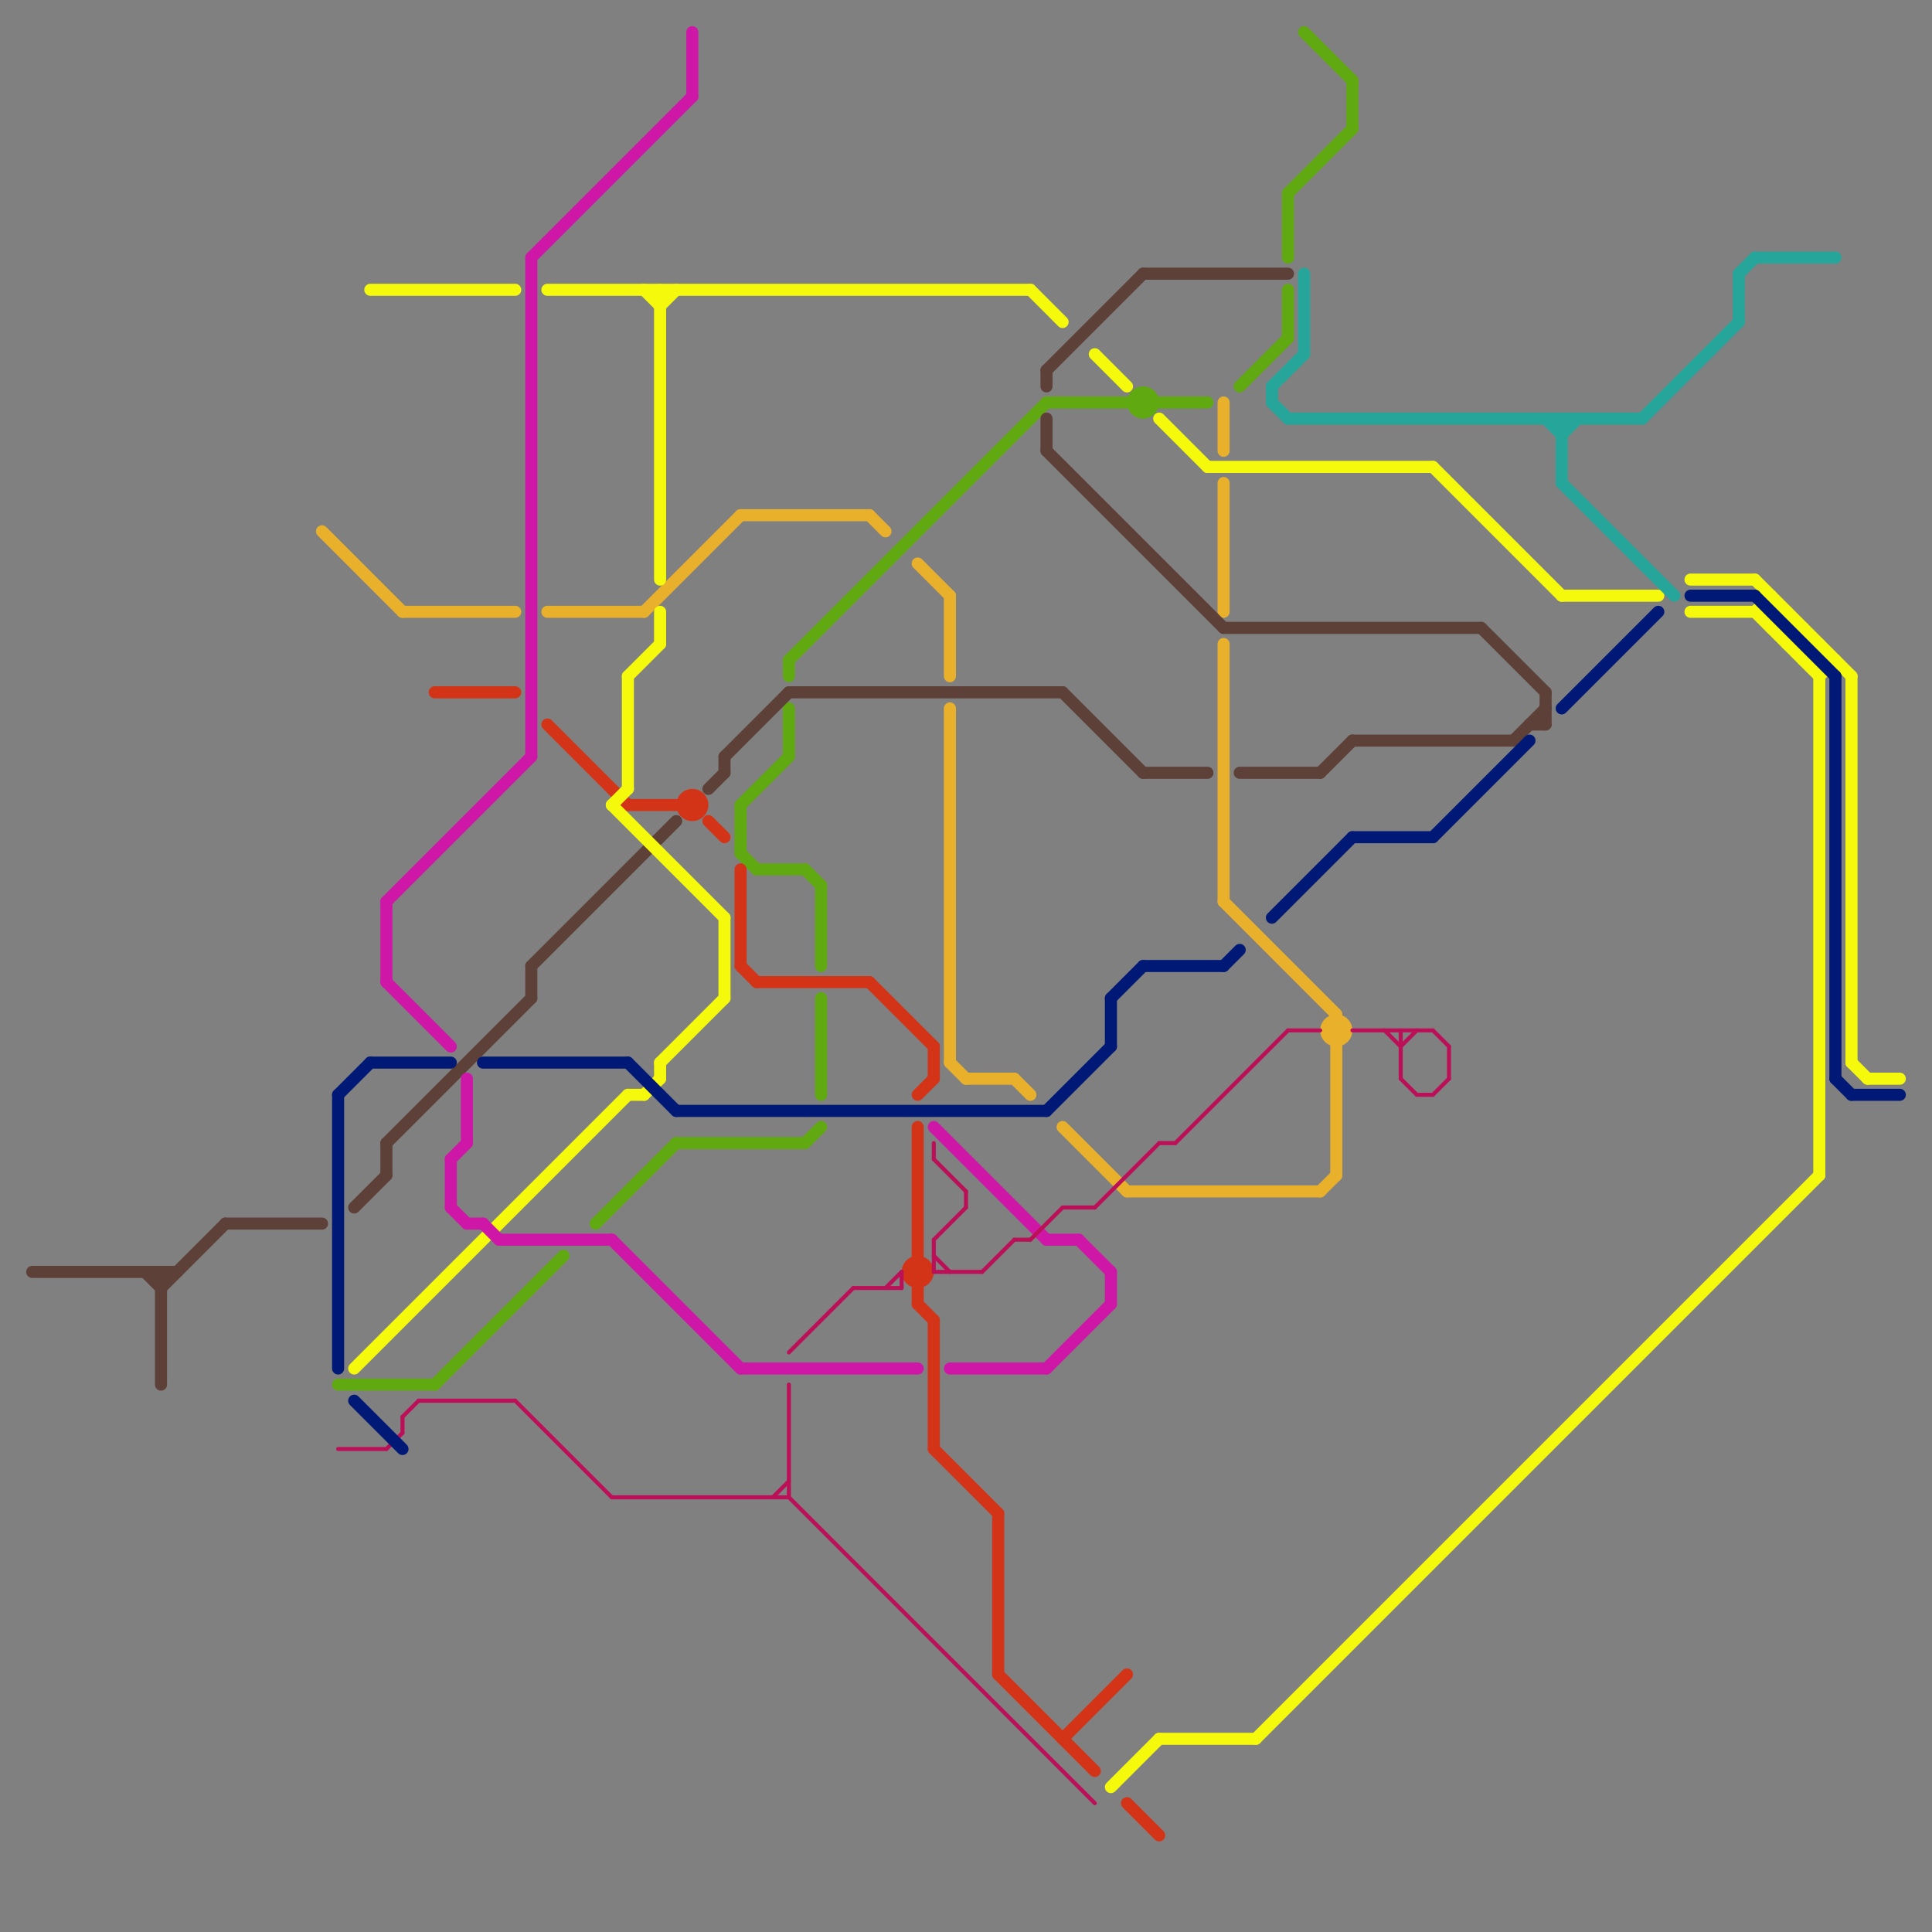 
<svg version="1.1" xmlns="http://www.w3.org/2000/svg" viewBox="0 0 120 120">
<rect x="0" y="0" width="120" height="120" fill="#808080" stroke="none"/>
<style>text { font: 1px Helvetica; font-weight: 600; white-space: pre; dominant-baseline: central; } line { stroke-width: 0.75; fill: none; stroke-linecap: round; stroke-linejoin: round; } .c0 { stroke: #61a910 } .c1 { stroke: #d33417 } .c2 { stroke: #e9b02c } .c3 { stroke: #5d4037 } .c4 { stroke: #f5f90b } .c5 { stroke: #cf17a7 } .c6 { stroke: #bb1058 } .c7 { stroke: #26a69a } .c8 { stroke: #001976 } .w2 { stroke-width: .75; }.w4 { stroke-width: .25; }</style><defs><g id="clg-5d4037"><circle r="0.6" fill="#5d4037"/><circle r="0.3" fill="#fff"/></g><g id="clg-xf-5d4037"><circle r="1.2" fill="#5d4037"/><circle r="0.9" fill="#fff"/><circle r="0.6" fill="#5d4037"/><circle r="0.3" fill="#fff"/></g><g id="clg-e9b02c"><circle r="0.6" fill="#e9b02c"/><circle r="0.3" fill="#fff"/></g><g id="clg-001976"><circle r="0.6" fill="#001976"/><circle r="0.3" fill="#fff"/></g><g id="clg-xf-001976"><circle r="1.2" fill="#001976"/><circle r="0.9" fill="#fff"/><circle r="0.6" fill="#001976"/><circle r="0.3" fill="#fff"/></g><g id="clg-xf-61a910"><circle r="1.2" fill="#61a910"/><circle r="0.9" fill="#fff"/><circle r="0.6" fill="#61a910"/><circle r="0.3" fill="#fff"/></g><g id="clg-bb1058"><circle r="0.6" fill="#bb1058"/><circle r="0.3" fill="#fff"/></g><g id="clg-f5f90b"><circle r="0.6" fill="#f5f90b"/><circle r="0.3" fill="#fff"/></g><g id="clg-cf17a7"><circle r="0.6" fill="#cf17a7"/><circle r="0.3" fill="#fff"/></g><g id="clg-d33417"><circle r="0.6" fill="#d33417"/><circle r="0.3" fill="#fff"/></g><g id="clg-61a910"><circle r="0.6" fill="#61a910"/><circle r="0.3" fill="#fff"/></g><g id="clg-xf-cf17a7"><circle r="1.2" fill="#cf17a7"/><circle r="0.9" fill="#fff"/><circle r="0.6" fill="#cf17a7"/><circle r="0.3" fill="#fff"/></g><g id="clg-xf-f5f90b"><circle r="1.2" fill="#f5f90b"/><circle r="0.9" fill="#fff"/><circle r="0.6" fill="#f5f90b"/><circle r="0.3" fill="#fff"/></g><g id="clg-xf-e9b02c"><circle r="1.2" fill="#e9b02c"/><circle r="0.9" fill="#fff"/><circle r="0.6" fill="#e9b02c"/><circle r="0.3" fill="#fff"/></g><g id="clg-xf-d33417"><circle r="1.2" fill="#d33417"/><circle r="0.9" fill="#fff"/><circle r="0.6" fill="#d33417"/><circle r="0.3" fill="#fff"/></g><g id="clg-xf-bb1058"><circle r="1.2" fill="#bb1058"/><circle r="0.9" fill="#fff"/><circle r="0.6" fill="#bb1058"/><circle r="0.3" fill="#fff"/></g><g id="clg-26a69a"><circle r="0.6" fill="#26a69a"/><circle r="0.3" fill="#fff"/></g><g id="clg-xf-26a69a"><circle r="1.2" fill="#26a69a"/><circle r="0.9" fill="#fff"/><circle r="0.6" fill="#26a69a"/><circle r="0.3" fill="#fff"/></g></defs><line class="c0 " x1="47" y1="54" x2="50" y2="54"/><line class="c0 " x1="27" y1="86" x2="35" y2="78"/><line class="c0 " x1="50" y1="54" x2="51" y2="55"/><line class="c0 " x1="46" y1="50" x2="49" y2="47"/><line class="c0 " x1="49" y1="41" x2="65" y2="25"/><line class="c0 " x1="21" y1="86" x2="27" y2="86"/><line class="c0 " x1="46" y1="50" x2="46" y2="53"/><line class="c0 " x1="51" y1="62" x2="51" y2="68"/><line class="c0 " x1="46" y1="53" x2="47" y2="54"/><line class="c0 " x1="37" y1="76" x2="42" y2="71"/><line class="c0 " x1="80" y1="12" x2="84" y2="8"/><line class="c0 " x1="80" y1="18" x2="80" y2="21"/><line class="c0 " x1="84" y1="5" x2="84" y2="8"/><line class="c0 " x1="65" y1="25" x2="70" y2="25"/><line class="c0 " x1="50" y1="71" x2="51" y2="70"/><line class="c0 " x1="51" y1="55" x2="51" y2="60"/><line class="c0 " x1="81" y1="2" x2="84" y2="5"/><line class="c0 " x1="49" y1="44" x2="49" y2="47"/><line class="c0 " x1="49" y1="41" x2="49" y2="42"/><line class="c0 " x1="80" y1="12" x2="80" y2="16"/><line class="c0 " x1="77" y1="24" x2="80" y2="21"/><line class="c0 " x1="72" y1="25" x2="75" y2="25"/><line class="c0 " x1="42" y1="71" x2="50" y2="71"/><circle cx="71" cy="25" r="1" fill="#61a910" /><line class="c1 " x1="47" y1="61" x2="54" y2="61"/><line class="c1 " x1="27" y1="43" x2="32" y2="43"/><line class="c1 " x1="46" y1="54" x2="46" y2="60"/><line class="c1 " x1="62" y1="104" x2="68" y2="110"/><line class="c1 " x1="58" y1="65" x2="58" y2="67"/><line class="c1 " x1="58" y1="82" x2="58" y2="90"/><line class="c1 " x1="34" y1="45" x2="39" y2="50"/><line class="c1 " x1="44" y1="51" x2="45" y2="52"/><line class="c1 " x1="57" y1="80" x2="57" y2="81"/><line class="c1 " x1="58" y1="90" x2="62" y2="94"/><line class="c1 " x1="57" y1="68" x2="58" y2="67"/><line class="c1 " x1="57" y1="70" x2="57" y2="78"/><line class="c1 " x1="57" y1="81" x2="58" y2="82"/><line class="c1 " x1="62" y1="94" x2="62" y2="104"/><line class="c1 " x1="70" y1="112" x2="72" y2="114"/><line class="c1 " x1="39" y1="50" x2="42" y2="50"/><line class="c1 " x1="46" y1="60" x2="47" y2="61"/><line class="c1 " x1="66" y1="108" x2="70" y2="104"/><line class="c1 " x1="54" y1="61" x2="58" y2="65"/><circle cx="43" cy="50" r="1" fill="#d33417" /><circle cx="57" cy="79" r="1" fill="#d33417" /><line class="c2 " x1="76" y1="25" x2="76" y2="28"/><line class="c2 " x1="59" y1="44" x2="59" y2="66"/><line class="c2 " x1="59" y1="66" x2="60" y2="67"/><line class="c2 " x1="76" y1="30" x2="76" y2="38"/><line class="c2 " x1="59" y1="37" x2="59" y2="42"/><line class="c2 " x1="20" y1="33" x2="25" y2="38"/><line class="c2 " x1="60" y1="67" x2="63" y2="67"/><line class="c2 " x1="70" y1="74" x2="82" y2="74"/><line class="c2 " x1="76" y1="40" x2="76" y2="56"/><line class="c2 " x1="63" y1="67" x2="64" y2="68"/><line class="c2 " x1="25" y1="38" x2="32" y2="38"/><line class="c2 " x1="34" y1="38" x2="40" y2="38"/><line class="c2 " x1="46" y1="32" x2="54" y2="32"/><line class="c2 " x1="40" y1="38" x2="46" y2="32"/><line class="c2 " x1="76" y1="56" x2="83" y2="63"/><line class="c2 " x1="83" y1="65" x2="83" y2="73"/><line class="c2 " x1="57" y1="35" x2="59" y2="37"/><line class="c2 " x1="54" y1="32" x2="55" y2="33"/><line class="c2 " x1="66" y1="70" x2="70" y2="74"/><line class="c2 " x1="82" y1="74" x2="83" y2="73"/><circle cx="83" cy="64" r="1" fill="#e9b02c" /><line class="c3 " x1="33" y1="60" x2="33" y2="62"/><line class="c3 " x1="76" y1="39" x2="92" y2="39"/><line class="c3 " x1="10" y1="79" x2="10" y2="86"/><line class="c3 " x1="22" y1="75" x2="24" y2="73"/><line class="c3 " x1="65" y1="23" x2="65" y2="24"/><line class="c3 " x1="45" y1="47" x2="49" y2="43"/><line class="c3 " x1="95" y1="45" x2="96" y2="45"/><line class="c3 " x1="24" y1="71" x2="33" y2="62"/><line class="c3 " x1="71" y1="17" x2="80" y2="17"/><line class="c3 " x1="45" y1="47" x2="45" y2="48"/><line class="c3 " x1="82" y1="48" x2="84" y2="46"/><line class="c3 " x1="49" y1="43" x2="66" y2="43"/><line class="c3 " x1="92" y1="39" x2="96" y2="43"/><line class="c3 " x1="10" y1="80" x2="14" y2="76"/><line class="c3 " x1="65" y1="23" x2="71" y2="17"/><line class="c3 " x1="65" y1="26" x2="65" y2="28"/><line class="c3 " x1="33" y1="60" x2="42" y2="51"/><line class="c3 " x1="66" y1="43" x2="71" y2="48"/><line class="c3 " x1="77" y1="48" x2="82" y2="48"/><line class="c3 " x1="2" y1="79" x2="11" y2="79"/><line class="c3 " x1="65" y1="28" x2="76" y2="39"/><line class="c3 " x1="14" y1="76" x2="20" y2="76"/><line class="c3 " x1="71" y1="48" x2="75" y2="48"/><line class="c3 " x1="84" y1="46" x2="94" y2="46"/><line class="c3 " x1="24" y1="71" x2="24" y2="73"/><line class="c3 " x1="94" y1="46" x2="96" y2="44"/><line class="c3 " x1="9" y1="79" x2="10" y2="80"/><line class="c3 " x1="44" y1="49" x2="45" y2="48"/><line class="c3 " x1="96" y1="43" x2="96" y2="45"/><line class="c4 " x1="75" y1="29" x2="89" y2="29"/><line class="c4 " x1="41" y1="18" x2="41" y2="36"/><line class="c4 " x1="34" y1="18" x2="64" y2="18"/><line class="c4 " x1="41" y1="38" x2="41" y2="40"/><line class="c4 " x1="40" y1="68" x2="41" y2="67"/><line class="c4 " x1="116" y1="67" x2="118" y2="67"/><line class="c4 " x1="78" y1="108" x2="113" y2="73"/><line class="c4 " x1="109" y1="38" x2="113" y2="42"/><line class="c4 " x1="72" y1="108" x2="78" y2="108"/><line class="c4 " x1="38" y1="50" x2="39" y2="49"/><line class="c4 " x1="109" y1="38" x2="110" y2="37"/><line class="c4 " x1="72" y1="26" x2="75" y2="29"/><line class="c4 " x1="22" y1="85" x2="39" y2="68"/><line class="c4 " x1="41" y1="19" x2="42" y2="18"/><line class="c4 " x1="39" y1="42" x2="39" y2="49"/><line class="c4 " x1="39" y1="42" x2="41" y2="40"/><line class="c4 " x1="23" y1="18" x2="32" y2="18"/><line class="c4 " x1="115" y1="66" x2="116" y2="67"/><line class="c4 " x1="110" y1="39" x2="111" y2="38"/><line class="c4 " x1="39" y1="68" x2="40" y2="68"/><line class="c4 " x1="113" y1="42" x2="114" y2="41"/><line class="c4 " x1="89" y1="29" x2="97" y2="37"/><line class="c4 " x1="113" y1="42" x2="113" y2="73"/><line class="c4 " x1="41" y1="66" x2="45" y2="62"/><line class="c4 " x1="115" y1="42" x2="115" y2="66"/><line class="c4 " x1="105" y1="36" x2="109" y2="36"/><line class="c4 " x1="105" y1="38" x2="109" y2="38"/><line class="c4 " x1="109" y1="36" x2="115" y2="42"/><line class="c4 " x1="41" y1="66" x2="41" y2="67"/><line class="c4 " x1="97" y1="37" x2="103" y2="37"/><line class="c4 " x1="64" y1="18" x2="66" y2="20"/><line class="c4 " x1="68" y1="22" x2="70" y2="24"/><line class="c4 " x1="111" y1="40" x2="112" y2="39"/><line class="c4 " x1="38" y1="50" x2="45" y2="57"/><line class="c4 " x1="69" y1="111" x2="72" y2="108"/><line class="c4 " x1="45" y1="57" x2="45" y2="62"/><line class="c4 " x1="40" y1="18" x2="41" y2="19"/><line class="c4 " x1="112" y1="41" x2="113" y2="40"/><line class="c5 " x1="28" y1="72" x2="29" y2="71"/><line class="c5 " x1="33" y1="16" x2="33" y2="47"/><line class="c5 " x1="30" y1="76" x2="31" y2="77"/><line class="c5 " x1="29" y1="76" x2="30" y2="76"/><line class="c5 " x1="28" y1="75" x2="29" y2="76"/><line class="c5 " x1="28" y1="72" x2="28" y2="75"/><line class="c5 " x1="69" y1="79" x2="69" y2="81"/><line class="c5 " x1="43" y1="2" x2="43" y2="6"/><line class="c5 " x1="59" y1="85" x2="65" y2="85"/><line class="c5 " x1="24" y1="56" x2="24" y2="61"/><line class="c5 " x1="46" y1="85" x2="57" y2="85"/><line class="c5 " x1="31" y1="77" x2="38" y2="77"/><line class="c5 " x1="65" y1="77" x2="67" y2="77"/><line class="c5 " x1="67" y1="77" x2="69" y2="79"/><line class="c5 " x1="65" y1="85" x2="69" y2="81"/><line class="c5 " x1="38" y1="77" x2="46" y2="85"/><line class="c5 " x1="24" y1="61" x2="28" y2="65"/><line class="c5 " x1="29" y1="67" x2="29" y2="71"/><line class="c5 " x1="24" y1="56" x2="33" y2="47"/><line class="c5 " x1="58" y1="70" x2="65" y2="77"/><line class="c5 " x1="33" y1="16" x2="43" y2="6"/><line class="c6 w4" x1="24" y1="90" x2="25" y2="89"/><line class="c6 w4" x1="58" y1="78" x2="59" y2="79"/><line class="c6 w4" x1="64" y1="77" x2="66" y2="75"/><line class="c6 w4" x1="49" y1="93" x2="68" y2="112"/><line class="c6 w4" x1="49" y1="84" x2="53" y2="80"/><line class="c6 w4" x1="86" y1="64" x2="87" y2="65"/><line class="c6 w4" x1="25" y1="88" x2="25" y2="89"/><line class="c6 w4" x1="89" y1="68" x2="90" y2="67"/><line class="c6 w4" x1="90" y1="65" x2="90" y2="67"/><line class="c6 w4" x1="89" y1="64" x2="90" y2="65"/><line class="c6 w4" x1="87" y1="65" x2="88" y2="64"/><line class="c6 w4" x1="25" y1="88" x2="26" y2="87"/><line class="c6 w4" x1="49" y1="86" x2="49" y2="93"/><line class="c6 w4" x1="87" y1="67" x2="88" y2="68"/><line class="c6 w4" x1="32" y1="87" x2="38" y2="93"/><line class="c6 w4" x1="58" y1="79" x2="61" y2="79"/><line class="c6 w4" x1="84" y1="64" x2="89" y2="64"/><line class="c6 w4" x1="56" y1="79" x2="56" y2="80"/><line class="c6 w4" x1="60" y1="74" x2="60" y2="75"/><line class="c6 w4" x1="53" y1="80" x2="56" y2="80"/><line class="c6 w4" x1="58" y1="71" x2="58" y2="72"/><line class="c6 w4" x1="48" y1="93" x2="49" y2="92"/><line class="c6 w4" x1="58" y1="77" x2="58" y2="79"/><line class="c6 w4" x1="61" y1="79" x2="63" y2="77"/><line class="c6 w4" x1="38" y1="93" x2="49" y2="93"/><line class="c6 w4" x1="68" y1="75" x2="72" y2="71"/><line class="c6 w4" x1="88" y1="68" x2="89" y2="68"/><line class="c6 w4" x1="26" y1="87" x2="32" y2="87"/><line class="c6 w4" x1="87" y1="64" x2="87" y2="67"/><line class="c6 w4" x1="58" y1="72" x2="60" y2="74"/><line class="c6 w4" x1="58" y1="77" x2="60" y2="75"/><line class="c6 w4" x1="73" y1="71" x2="80" y2="64"/><line class="c6 w4" x1="80" y1="64" x2="82" y2="64"/><line class="c6 w4" x1="55" y1="80" x2="56" y2="79"/><line class="c6 w4" x1="66" y1="75" x2="68" y2="75"/><line class="c6 w4" x1="72" y1="71" x2="73" y2="71"/><line class="c6 w4" x1="63" y1="77" x2="64" y2="77"/><line class="c6 w4" x1="21" y1="90" x2="24" y2="90"/><line class="c7 " x1="97" y1="26" x2="97" y2="30"/><line class="c7 " x1="81" y1="17" x2="81" y2="22"/><line class="c7 " x1="80" y1="26" x2="102" y2="26"/><line class="c7 " x1="97" y1="27" x2="98" y2="26"/><line class="c7 " x1="79" y1="25" x2="80" y2="26"/><line class="c7 " x1="108" y1="17" x2="108" y2="20"/><line class="c7 " x1="79" y1="24" x2="81" y2="22"/><line class="c7 " x1="109" y1="16" x2="114" y2="16"/><line class="c7 " x1="108" y1="17" x2="109" y2="16"/><line class="c7 " x1="102" y1="26" x2="108" y2="20"/><line class="c7 " x1="79" y1="24" x2="79" y2="25"/><line class="c7 " x1="97" y1="30" x2="104" y2="37"/><line class="c7 " x1="96" y1="26" x2="97" y2="27"/><line class="c8 " x1="97" y1="44" x2="103" y2="38"/><line class="c8 " x1="109" y1="37" x2="114" y2="42"/><line class="c8 " x1="23" y1="66" x2="28" y2="66"/><line class="c8 " x1="39" y1="66" x2="42" y2="69"/><line class="c8 " x1="21" y1="68" x2="21" y2="85"/><line class="c8 " x1="22" y1="87" x2="25" y2="90"/><line class="c8 " x1="115" y1="68" x2="118" y2="68"/><line class="c8 " x1="84" y1="52" x2="89" y2="52"/><line class="c8 " x1="69" y1="62" x2="71" y2="60"/><line class="c8 " x1="71" y1="60" x2="76" y2="60"/><line class="c8 " x1="21" y1="68" x2="23" y2="66"/><line class="c8 " x1="105" y1="37" x2="109" y2="37"/><line class="c8 " x1="114" y1="42" x2="114" y2="67"/><line class="c8 " x1="76" y1="60" x2="77" y2="59"/><line class="c8 " x1="69" y1="62" x2="69" y2="65"/><line class="c8 " x1="30" y1="66" x2="39" y2="66"/><line class="c8 " x1="42" y1="69" x2="65" y2="69"/><line class="c8 " x1="114" y1="67" x2="115" y2="68"/><line class="c8 " x1="79" y1="57" x2="84" y2="52"/><line class="c8 " x1="89" y1="52" x2="95" y2="46"/><line class="c8 " x1="65" y1="69" x2="69" y2="65"/>
</svg>
